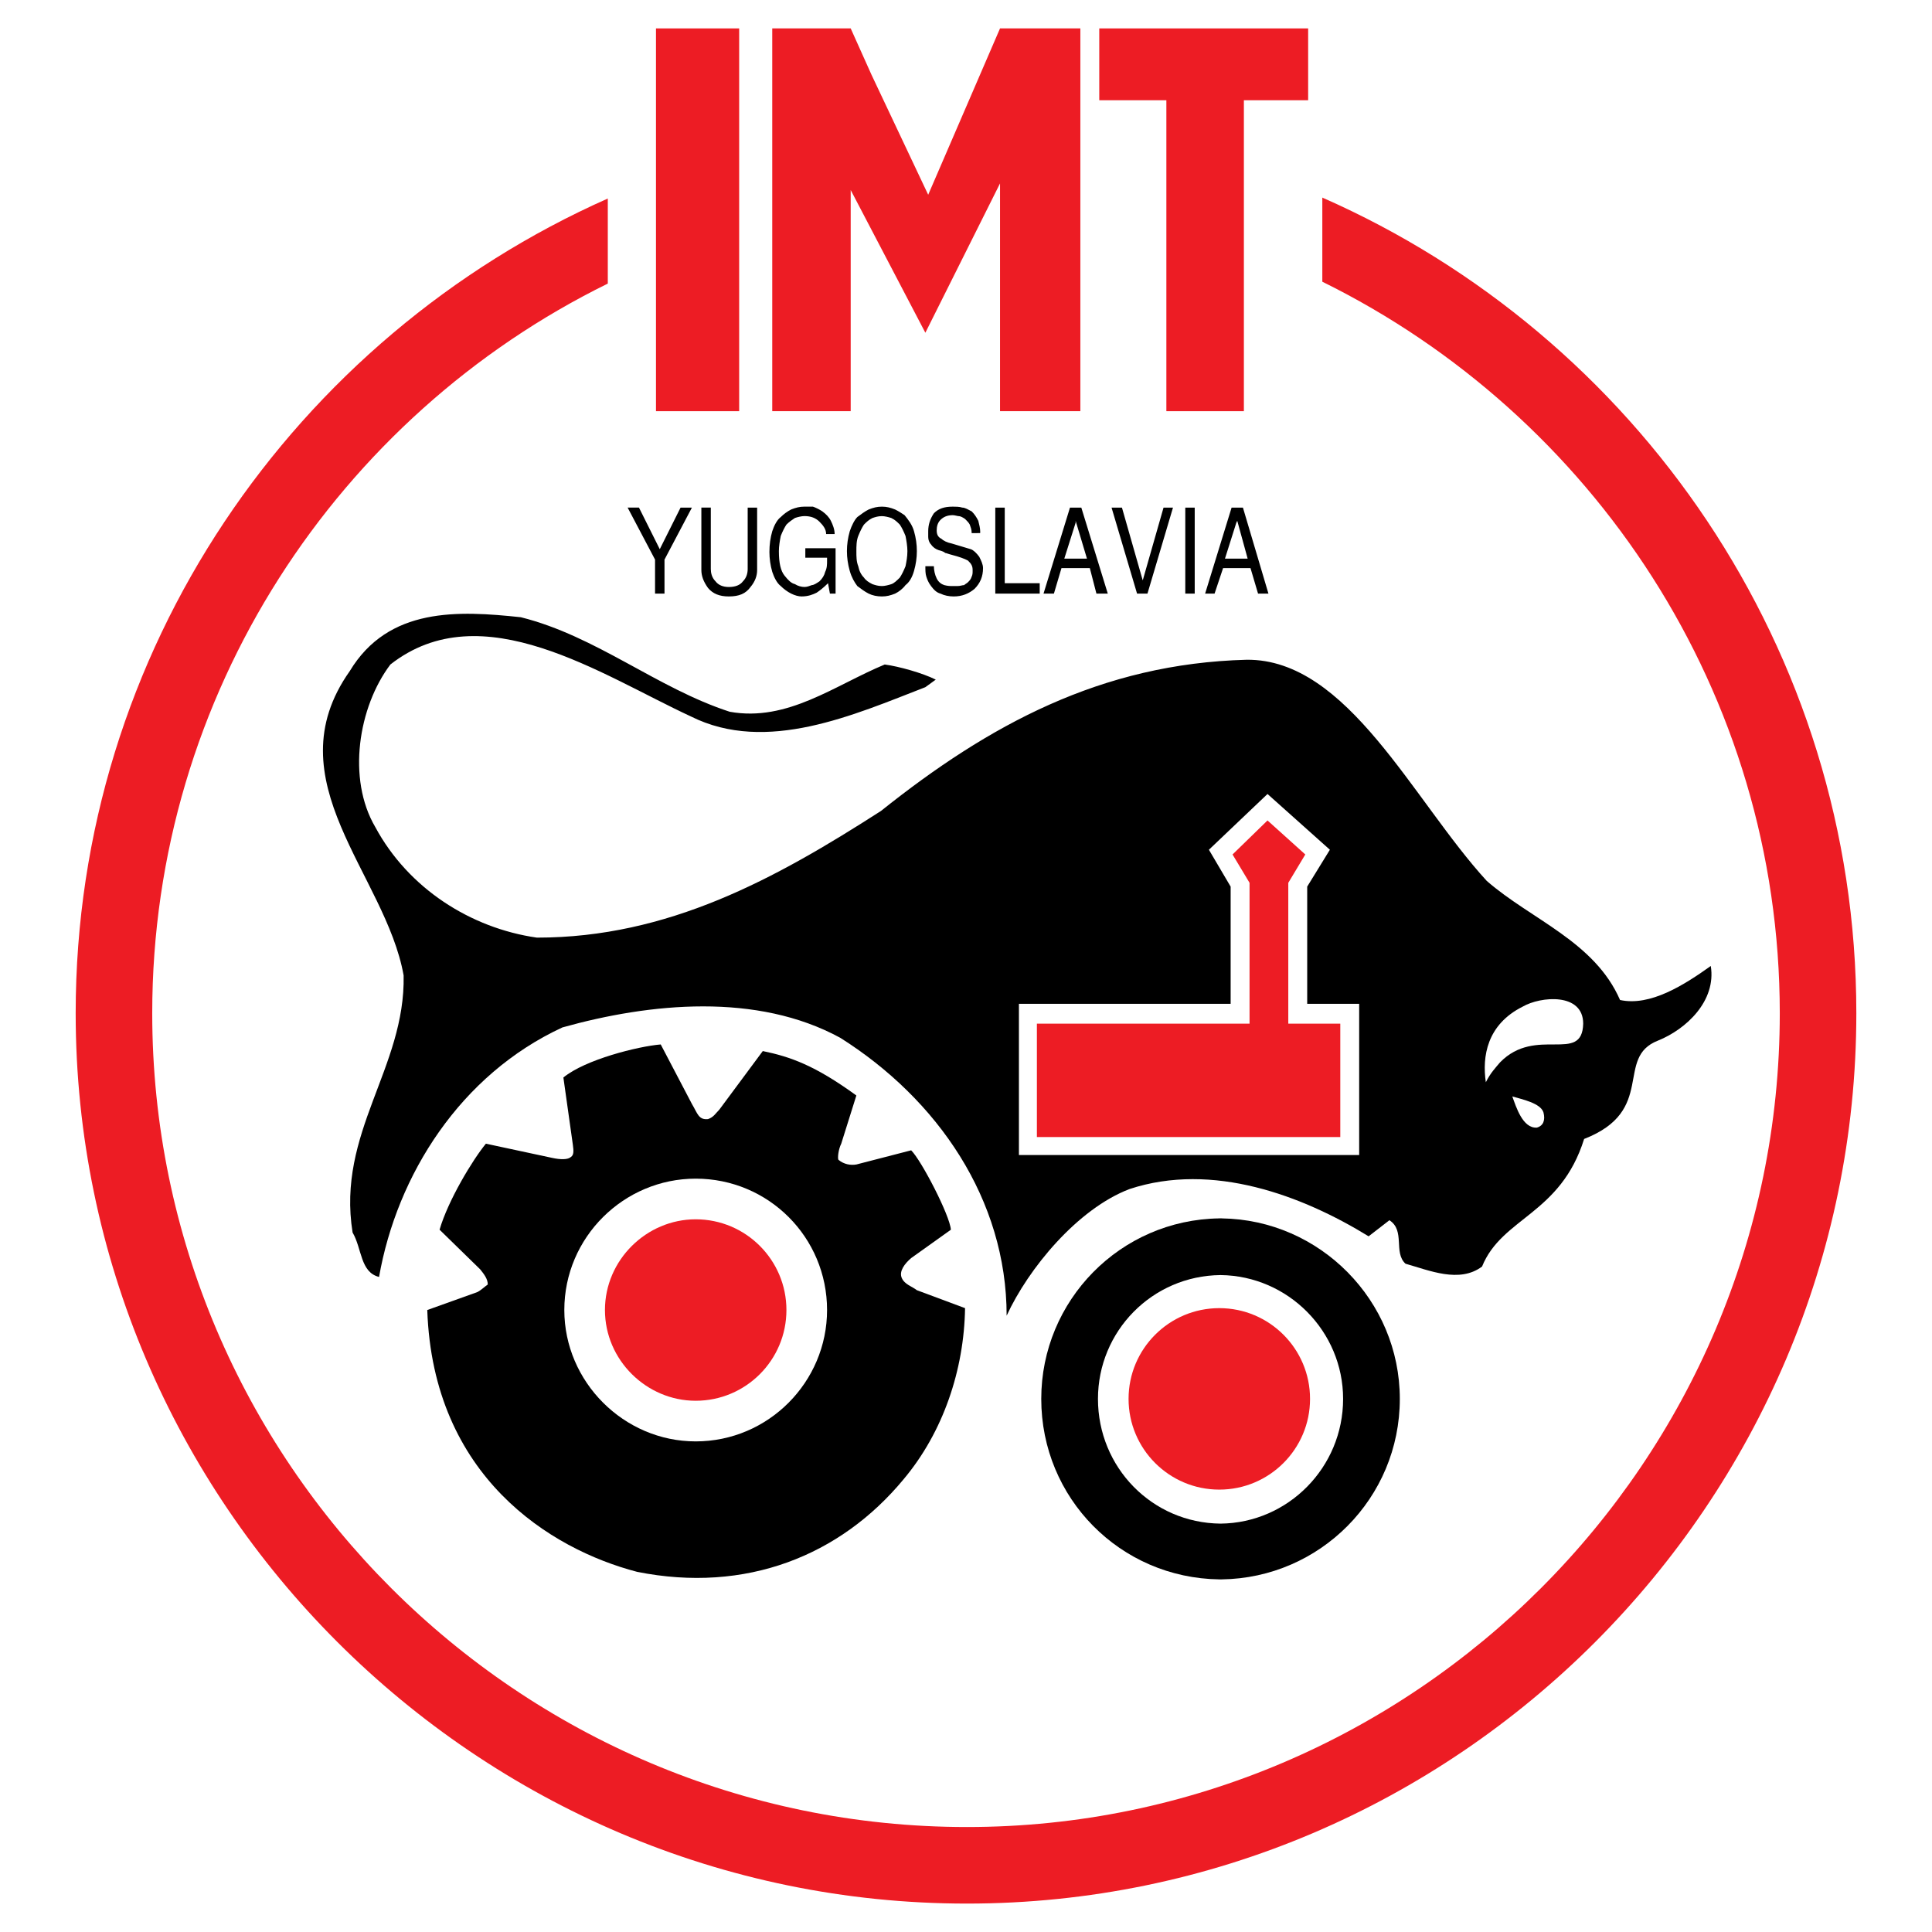 <?xml version="1.0" encoding="utf-8"?>
<!-- Generator: Adobe Illustrator 13.0.0, SVG Export Plug-In . SVG Version: 6.00 Build 14948)  -->
<!DOCTYPE svg PUBLIC "-//W3C//DTD SVG 1.0//EN" "http://www.w3.org/TR/2001/REC-SVG-20010904/DTD/svg10.dtd">
<svg version="1.0" id="Layer_1" xmlns="http://www.w3.org/2000/svg" xmlns:xlink="http://www.w3.org/1999/xlink" x="0px" y="0px"
	 width="192.756px" height="192.756px" viewBox="0 0 192.756 192.756" enable-background="new 0 0 192.756 192.756"
	 xml:space="preserve">
<g>
	<polygon fill-rule="evenodd" clip-rule="evenodd" fill="#FFFFFF" points="0,0 192.756,0 192.756,192.756 0,192.756 0,0 	"/>
	<polygon fill-rule="evenodd" clip-rule="evenodd" fill="#ED1C24" points="73.747,2.834 73.747,41.025 65.448,41.025 65.448,2.834 
		73.747,2.834 	"/>
	<polygon fill-rule="evenodd" clip-rule="evenodd" fill="#ED1C24" points="86.948,7.455 92.606,19.431 99.773,2.834 107.787,2.834 
		107.787,41.025 99.773,41.025 99.773,18.299 92.323,33.198 84.874,18.959 84.874,41.025 77.047,41.025 77.047,2.834 84.874,2.834 
		86.948,7.455 	"/>
	<polygon fill-rule="evenodd" clip-rule="evenodd" fill="#ED1C24" points="130.514,2.834 130.514,10.001 124.102,10.001 
		124.102,41.025 116.369,41.025 116.369,10.001 109.674,10.001 109.674,2.834 130.514,2.834 	"/>
	<path fill-rule="evenodd" clip-rule="evenodd" d="M72.804,71.012c5.752,1.037,10.467-2.641,15.465-4.715
		c1.415,0.189,3.772,0.849,5.092,1.509l-1.038,0.754c-7.072,2.735-15.842,6.695-23.386,2.923
		c-8.958-4.149-20.84-12.353-29.987-5.187c-3.206,4.244-4.337,11.41-1.509,16.219c3.301,6.129,9.524,10.09,16.125,11.033
		c13.107,0,23.763-5.847,34.325-12.636c10.749-8.581,21.972-14.71,36.493-15.088c10.09-0.094,16.596,14.051,23.951,22.066
		c4.432,3.866,10.75,6.035,13.297,11.88c3.018,0.66,6.412-1.508,9.053-3.394c0.564,3.49-2.453,6.318-5.281,7.451
		c-4.338,1.697-0.094,6.977-7.355,9.807c-2.357,7.543-8.203,7.826-10.184,12.73c-2.264,1.697-5.281,0.377-7.639-0.283
		c-1.227-1.133,0-3.301-1.604-4.338l-2.074,1.604c-6.602-4.057-15.559-7.451-23.857-4.715c-5.186,1.979-10.09,7.92-12.258,12.635
		c0-11.598-6.884-21.594-16.597-27.723c-8.298-4.527-18.954-3.49-27.724-1.037c-10.185,4.715-16.502,14.709-18.294,24.895
		c-1.886-0.473-1.697-2.83-2.64-4.434c-1.603-9.994,5.28-16.406,5.092-25.648c-1.792-10.089-13.107-19.425-5.375-30.363
		c3.866-6.412,10.844-6.035,17.068-5.375C59.508,63.468,65.543,68.654,72.804,71.012L72.804,71.012z"/>
	<polygon fill-rule="evenodd" clip-rule="evenodd" fill="#FFFFFF" points="132.682,84.779 130.42,88.457 130.42,100.15 
		135.605,100.15 135.605,115.236 101.658,115.236 101.658,100.15 122.781,100.15 122.781,88.457 120.613,84.779 126.459,79.216 
		132.682,84.779 	"/>
	<polygon fill-rule="evenodd" clip-rule="evenodd" fill="#ED1C24" points="130.23,85.251 128.533,88.08 128.533,102.129 
		133.721,102.129 133.721,113.445 103.451,113.445 103.451,102.129 124.668,102.129 124.668,88.08 122.971,85.251 126.459,81.856 
		130.23,85.251 	"/>
	<path fill-rule="evenodd" clip-rule="evenodd" fill="#FFFFFF" d="M157.955,102.129c-0.096,4.055-4.715,0.189-8.299,3.867
		c-0.471,0.566-0.943,1.037-1.414,1.98c-0.377-2.547,0.094-5.752,3.678-7.545C153.711,99.395,157.955,99.018,157.955,102.129
		L157.955,102.129z"/>
	<path fill-rule="evenodd" clip-rule="evenodd" fill="#FFFFFF" d="M153.994,110.994c0.188,0.754,0,1.32-0.66,1.508
		c-1.414,0.096-2.074-2.074-2.451-3.111C151.824,109.674,153.711,110.051,153.994,110.994L153.994,110.994z"/>
	<path fill-rule="evenodd" clip-rule="evenodd" fill="#ED1C24" d="M131.928,19.713c31.307,13.768,53.279,45.075,53.279,81.378
		c0,48.848-39.889,88.83-88.734,88.83c-48.94,0-88.923-39.982-88.923-88.83c0-36.209,21.877-67.422,53.09-81.284v8.487
		C33.765,41.497,15.188,69.22,15.188,101.092c0,44.697,36.493,81.191,81.285,81.191c44.602,0,81.096-36.494,81.096-81.191
		c0-31.966-18.672-59.689-45.641-72.986V19.713L131.928,19.713z"/>
	<path fill-rule="evenodd" clip-rule="evenodd" fill="#ED1C24" d="M121.65,148.619c4.998,0,9.053-4.055,9.053-9.053
		s-4.055-9.053-9.053-9.053s-9.053,4.055-9.053,9.053S116.652,148.619,121.65,148.619L121.65,148.619z"/>
	<path fill-rule="evenodd" clip-rule="evenodd" d="M70.635,111.654c0.565-0.189,0.754-0.566,1.131-0.943l4.337-5.846
		c2.735,0.564,5.187,1.414,9.336,4.432l-1.509,4.809c-0.283,0.566-0.377,1.414-0.283,1.604c0.566,0.471,1.226,0.566,1.792,0.471
		l5.469-1.414c1.038,1.037,3.866,6.506,3.961,7.922l-3.961,2.828c-0.66,0.566-1.226,1.32-0.942,1.98
		c0.283,0.66,1.037,0.848,1.508,1.225l4.81,1.793c-0.095,6.129-2.169,12.354-6.129,17.068c-6.318,7.637-15.748,11.41-26.592,9.24
		c-8.675-2.264-20.368-9.523-20.934-26.121l4.998-1.791c0.377-0.189,0.755-0.566,1.038-0.754c0-0.566-0.377-1.037-0.754-1.51
		l-4.055-3.959c0.849-2.924,3.3-6.979,4.621-8.582l6.601,1.414c0.849,0.189,1.603,0.189,1.886-0.094
		c0.283-0.189,0.283-0.566,0.188-1.227l-0.943-6.695c2.169-1.791,7.449-3.111,9.712-3.299l3.112,5.939
		C69.598,111.088,69.692,111.748,70.635,111.654L70.635,111.654z"/>
	<path fill-rule="evenodd" clip-rule="evenodd" fill="#FFFFFF" d="M69.409,117.594c7.261,0,13.107,5.848,13.107,13.107
		c0,7.168-5.847,13.107-13.107,13.107c-7.167,0-13.107-5.939-13.107-13.107C56.302,123.441,62.243,117.594,69.409,117.594
		L69.409,117.594z"/>
	<path fill-rule="evenodd" clip-rule="evenodd" fill="#ED1C24" d="M69.409,121.65c4.998,0,9.053,4.055,9.053,9.051
		c0,4.998-4.055,9.053-9.053,9.053c-4.903,0-9.053-4.055-9.053-9.053C60.356,125.705,64.506,121.65,69.409,121.65L69.409,121.65z"/>
	<path fill-rule="evenodd" clip-rule="evenodd" d="M121.65,121.555c0.041,0,0.08,0.002,0.123,0.002c0.041,0,0.082-0.002,0.125-0.002
		v0.004c9.787,0.135,17.762,8.189,17.762,18.008c0,9.912-7.975,17.875-17.762,18.008v0.002c-0.043,0-0.084,0-0.125-0.002
		c-0.043,0.002-0.082,0.002-0.123,0.002l0,0v-0.002c-9.881-0.133-17.764-8.096-17.764-18.008c0-9.82,7.883-17.875,17.764-18.008
		V121.555L121.65,121.555L121.65,121.555z M121.773,152.012c6.732-0.066,12.229-5.604,12.229-12.445
		c0-6.748-5.496-12.285-12.229-12.352c-6.826,0.066-12.229,5.604-12.229,12.352C109.545,146.408,114.947,151.945,121.773,152.012
		L121.773,152.012z"/>
	<path fill-rule="evenodd" clip-rule="evenodd" d="M80.348,54.698h3.018v4.526h-0.566l-0.188-1.037
		c-0.472,0.471-0.849,0.754-1.132,0.943c-0.377,0.188-0.849,0.377-1.509,0.377c-0.283,0-0.66-0.094-1.037-0.283
		c-0.377-0.188-0.754-0.471-1.037-0.754c-0.377-0.283-0.66-0.849-0.849-1.415c-0.188-0.66-0.283-1.32-0.283-1.98
		c0-0.755,0.095-1.415,0.283-2.075c0.188-0.566,0.471-1.132,0.849-1.415c0.283-0.283,0.66-0.566,1.037-0.754
		c0.472-0.188,0.849-0.283,1.32-0.283c0.283,0,0.66,0,0.849,0c0.283,0.094,0.66,0.283,0.943,0.471
		c0.377,0.283,0.66,0.566,0.849,0.943c0.188,0.377,0.377,0.849,0.377,1.32h-0.849c0-0.471-0.283-0.849-0.66-1.226
		c-0.377-0.377-0.849-0.566-1.509-0.566c-0.283,0-0.66,0.094-0.943,0.188c-0.283,0.188-0.566,0.377-0.849,0.66
		c-0.189,0.283-0.377,0.66-0.566,1.131c-0.095,0.472-0.188,1.038-0.188,1.509c0,1.226,0.188,1.98,0.565,2.452
		c0.377,0.472,0.66,0.754,1.038,0.849c0.283,0.188,0.66,0.283,0.943,0.283c0.283,0,0.472-0.094,0.754-0.188
		c0.188,0,0.471-0.188,0.754-0.377c0.283-0.283,0.471-0.565,0.565-0.943c0.189-0.377,0.189-0.754,0.189-1.131v-0.283h-2.169V54.698
		L80.348,54.698z M123.348,55.735h1.131l-1.037-3.771l-0.094,0.188l-1.133,3.583H123.348L123.348,55.735z M123.348,50.644h0.66
		l2.545,8.581h-1.037l-0.754-2.546h-1.414h-1.32l-0.85,2.546h-0.943l2.641-8.581H123.348L123.348,50.644z M107.316,55.735h1.131
		l-1.131-3.771v0.188l-1.131,3.583H107.316L107.316,55.735z M107.883,50.644l2.641,8.581h-1.133l-0.66-2.546h-1.414h-1.414
		l-0.754,2.546h-1.037l2.639-8.581H107.883L107.883,50.644z M116.086,50.644h0.943l-2.547,8.581h-1.037l-2.545-8.581h1.037
		l2.074,7.261L116.086,50.644L116.086,50.644z M118.256,50.644h0.941v8.581h-0.941V50.644L118.256,50.644z M87.986,58.47
		c0.283,0,0.66-0.094,0.943-0.188s0.566-0.377,0.849-0.66c0.189-0.283,0.377-0.66,0.566-1.131c0.094-0.472,0.188-0.943,0.188-1.509
		c0-0.471-0.094-1.037-0.188-1.509c-0.188-0.471-0.377-0.848-0.566-1.131c-0.283-0.283-0.471-0.472-0.849-0.66
		c-0.283-0.094-0.66-0.188-0.943-0.188c-0.377,0-0.66,0.094-0.943,0.188c-0.377,0.188-0.566,0.377-0.849,0.66
		c-0.188,0.283-0.377,0.66-0.565,1.131c-0.188,0.472-0.188,1.038-0.188,1.509c0,0.566,0,1.038,0.188,1.509
		c0.094,0.471,0.283,0.849,0.565,1.131c0.188,0.283,0.472,0.472,0.849,0.66C87.326,58.376,87.608,58.47,87.986,58.47L87.986,58.47z
		 M87.986,50.549c0.472,0,0.849,0.094,1.32,0.283c0.377,0.188,0.66,0.377,0.943,0.566c0.377,0.471,0.754,0.943,0.943,1.603
		s0.283,1.32,0.283,1.98s-0.094,1.32-0.283,1.98s-0.472,1.132-0.849,1.415c-0.283,0.377-0.66,0.66-1.037,0.849
		c-0.472,0.188-0.849,0.283-1.32,0.283s-0.943-0.094-1.32-0.283c-0.377-0.188-0.754-0.471-1.131-0.754
		c-0.283-0.377-0.566-0.849-0.754-1.509s-0.283-1.32-0.283-1.98s0.095-1.32,0.283-1.98c0.188-0.566,0.472-1.132,0.754-1.415
		c0.377-0.283,0.754-0.566,1.131-0.754C87.137,50.644,87.514,50.549,87.986,50.549L87.986,50.549z M96.944,53.189
		c0-0.377-0.094-0.565-0.189-0.849c-0.094-0.188-0.282-0.377-0.471-0.565c-0.283-0.189-0.472-0.283-0.66-0.283
		c-0.094,0-0.377-0.094-0.566-0.094c-0.566,0-0.943,0.188-1.226,0.471c-0.283,0.283-0.377,0.66-0.377,1.038
		c0,0.377,0.094,0.66,0.471,0.849c0.189,0.188,0.566,0.377,1.038,0.472l1.886,0.565c0.283,0.094,0.566,0.377,0.849,0.754
		c0.188,0.377,0.378,0.754,0.378,1.132c0,0.849-0.284,1.509-0.85,2.075c-0.566,0.471-1.226,0.754-2.074,0.754
		c-0.471,0-0.943-0.094-1.32-0.283c-0.377-0.094-0.66-0.377-0.943-0.754c-0.283-0.377-0.377-0.66-0.471-0.943
		c-0.095-0.283-0.095-0.66-0.095-1.037h0.849c0,0.377,0.094,0.849,0.283,1.226c0.188,0.377,0.471,0.566,0.754,0.66
		c0.377,0.094,0.565,0.094,0.849,0.094c0.188,0,0.377,0,0.472,0c0.283,0,0.471-0.094,0.66-0.094
		c0.095-0.094,0.283-0.188,0.377-0.283c0.188-0.188,0.283-0.283,0.377-0.566c0.094-0.188,0.094-0.377,0.094-0.566
		s0-0.377-0.094-0.566s-0.189-0.283-0.377-0.471c-0.188-0.094-0.377-0.189-0.66-0.283s-0.566-0.188-0.943-0.283
		c-0.377-0.094-0.566-0.189-0.66-0.189c-0.094-0.094-0.283-0.188-0.66-0.283c-0.283-0.094-0.566-0.283-0.754-0.566
		c-0.188-0.188-0.283-0.471-0.283-0.754c0-0.188,0-0.377,0-0.472v-0.094c0-0.66,0.188-1.226,0.566-1.792
		c0.471-0.472,1.037-0.66,1.886-0.66c0.283,0,0.66,0,0.943,0.094c0.283,0,0.566,0.188,0.943,0.377
		c0.283,0.283,0.472,0.566,0.66,0.943c0.094,0.377,0.188,0.754,0.188,1.037v0.188H96.944L96.944,53.189z M100.244,50.644v7.544
		h3.488v1.037h-4.432v-8.581H100.244L100.244,50.644z M63.751,50.644l2.074,4.149l2.075-4.149h1.132l-2.735,5.187v3.395h-0.943
		V55.83l-2.735-5.187H63.751L63.751,50.644z M70.918,50.644v6.129c0,0.377,0.094,0.849,0.471,1.226
		c0.283,0.377,0.755,0.566,1.32,0.566c0.66,0,1.131-0.188,1.415-0.566c0.377-0.377,0.472-0.849,0.472-1.226v-6.129h0.943v6.224
		c0,0.566-0.188,1.131-0.66,1.697c-0.472,0.66-1.131,0.943-2.169,0.943c-0.943,0-1.603-0.283-2.074-0.849
		c-0.472-0.66-0.661-1.226-0.661-1.792v-6.224H70.918L70.918,50.644z"/>
</g>
</svg>
